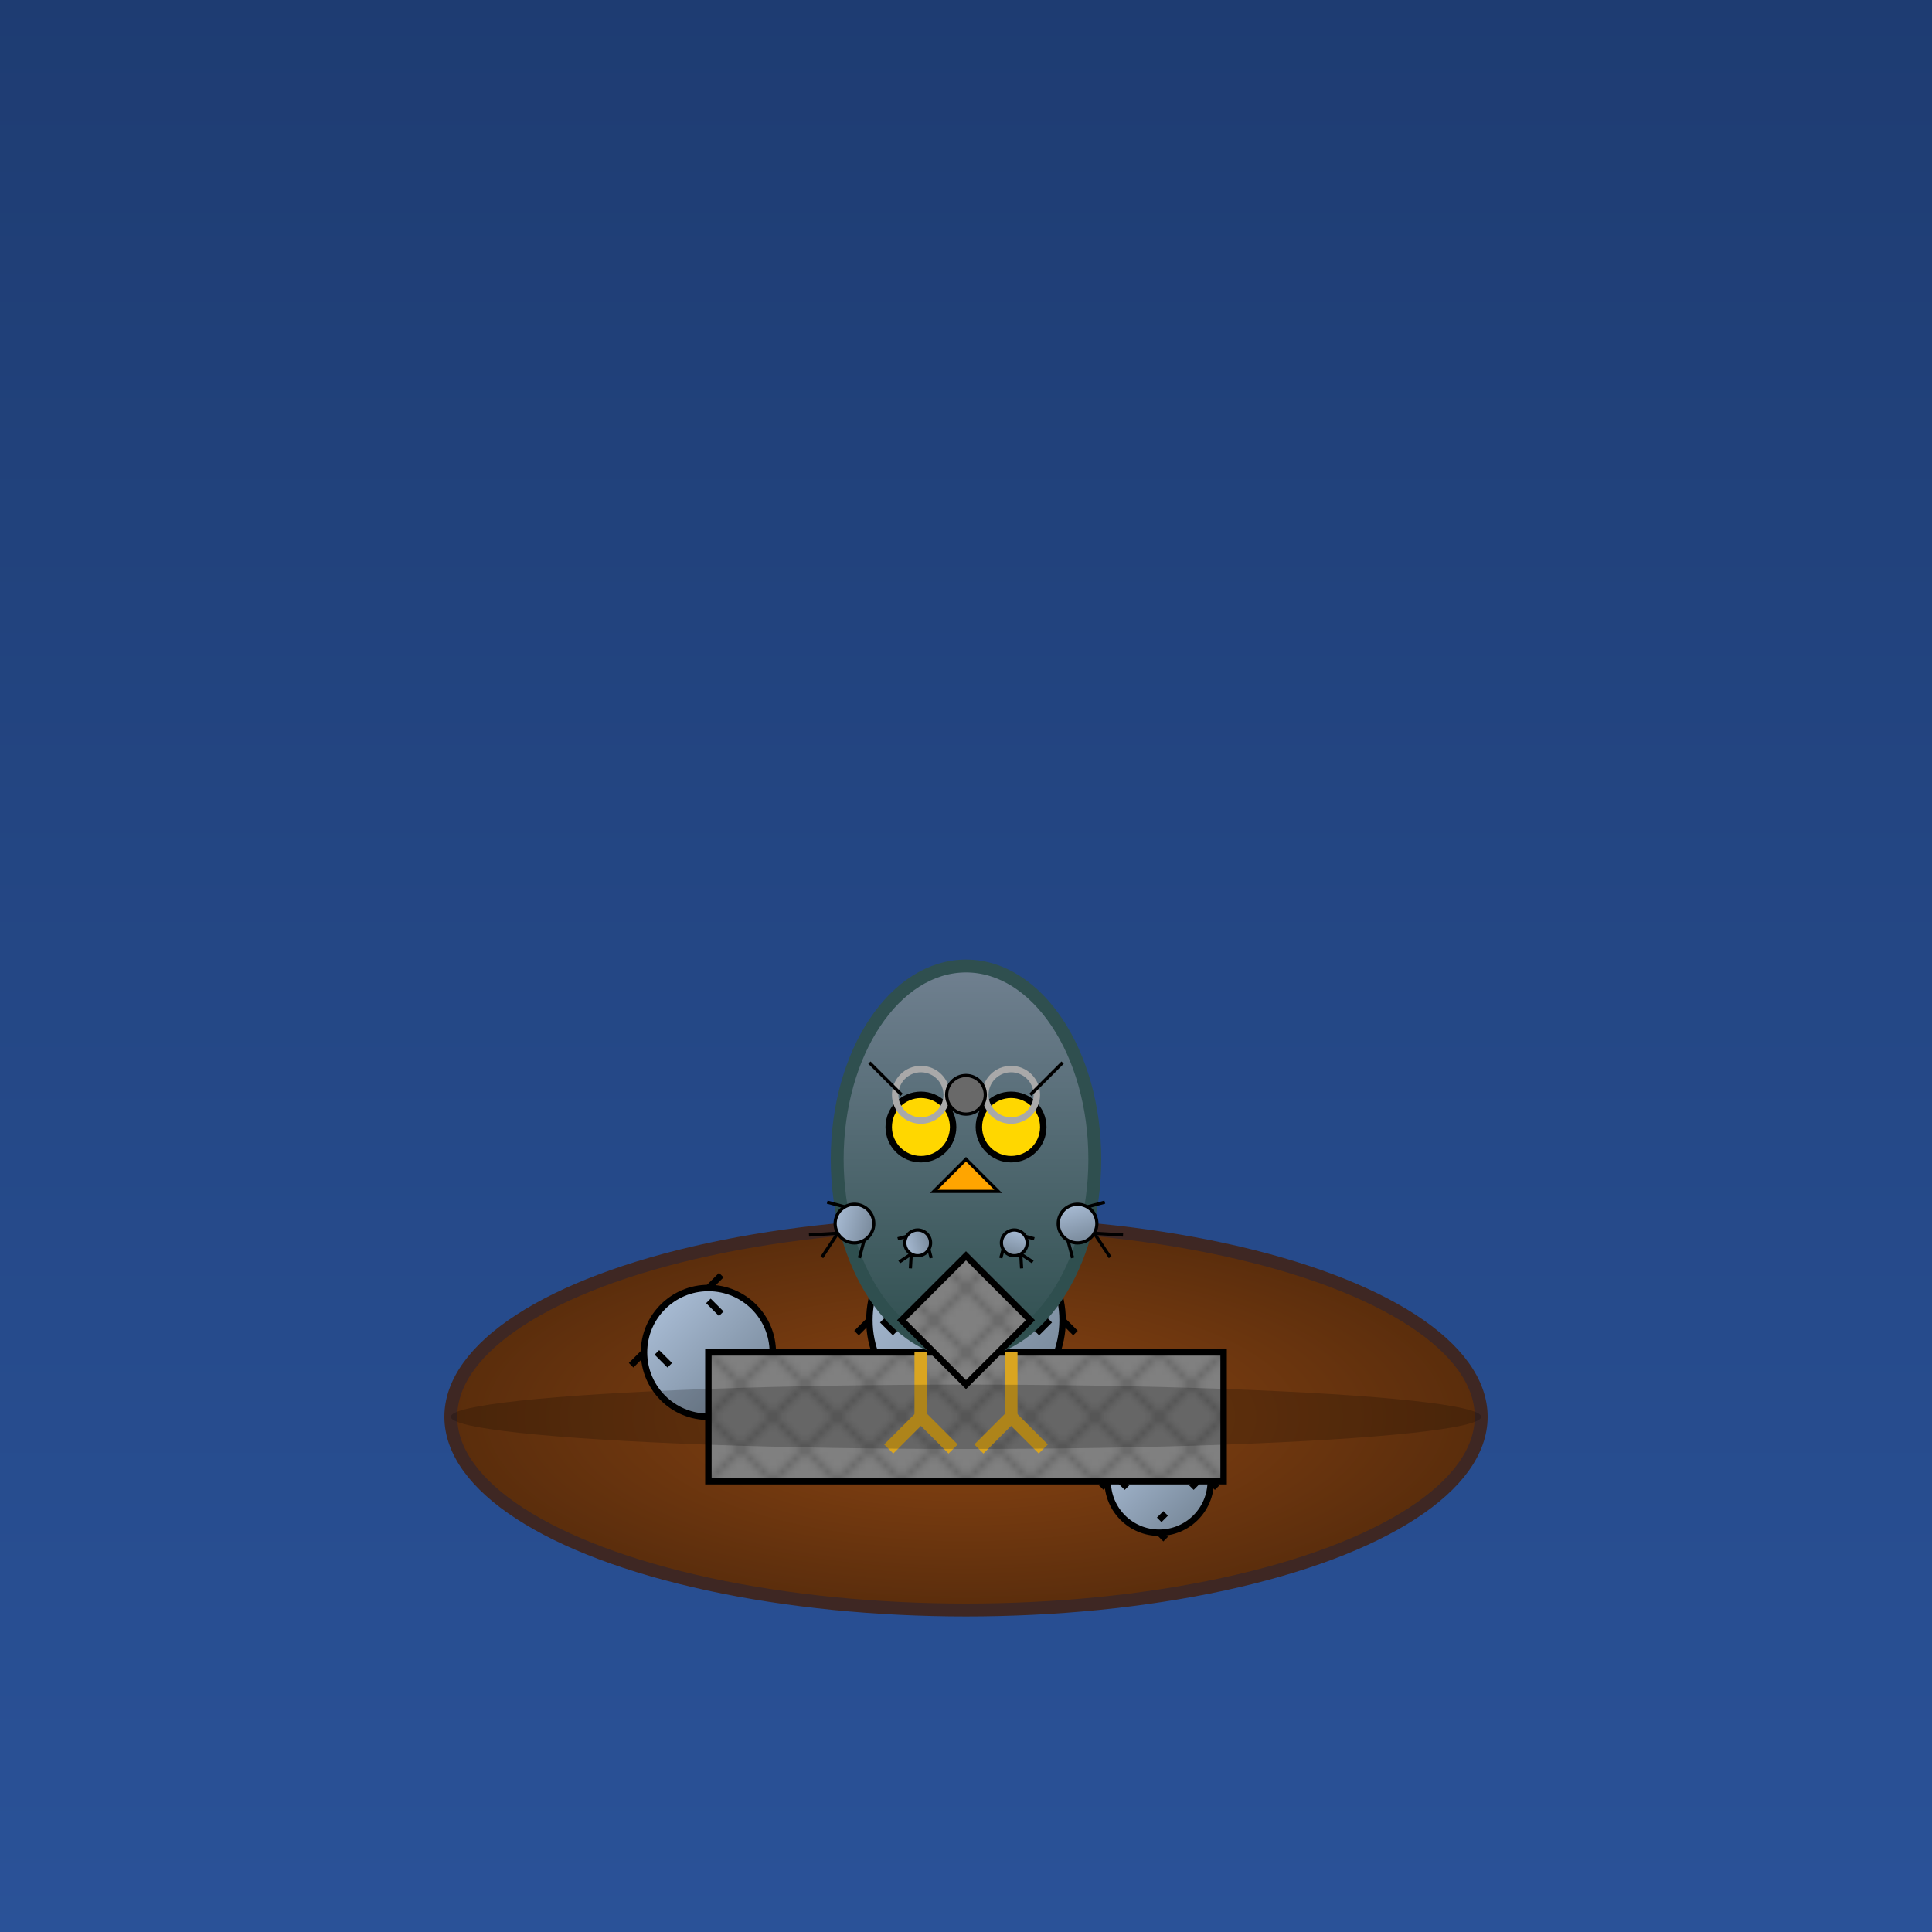 <svg viewBox="0 0 300 300" xmlns="http://www.w3.org/2000/svg">
  <defs>
    <linearGradient id="skyGradient" x1="0%" y1="0%" x2="0%" y2="100%">
      <stop offset="0%" style="stop-color: #1e3c72; stop-opacity:1" />
      <stop offset="100%" style="stop-color: #2a5298; stop-opacity:1" />
    </linearGradient>
    <radialGradient id="islandGradient" cx="50%" cy="50%" r="50%">
      <stop offset="0%" style="stop-color:#8B4513; stop-opacity:1" />
      <stop offset="100%" style="stop-color:#5A2D0C; stop-opacity:1" />
    </radialGradient>
    <linearGradient id="gearGradient" x1="0%" y1="0%" x2="100%" y2="100%">
      <stop offset="0%" style="stop-color:#B0C4DE; stop-opacity:1" />
      <stop offset="100%" style="stop-color:#708090; stop-opacity:1" />
    </linearGradient>
    <linearGradient id="owlGradient" x1="0%" y1="0%" x2="0%" y2="100%">
      <stop offset="0%" style="stop-color:#708090; stop-opacity:1" />
      <stop offset="100%" style="stop-color:#2F4F4F; stop-opacity:1" />
    </linearGradient>
    <pattern id="metalPattern" patternUnits="userSpaceOnUse" width="10" height="10">
      <rect width="10" height="10" fill="#808080"/>
      <path d="M0,0 L10,10 M10,0 L0,10" stroke="#696969" stroke-width="1"/>
    </pattern>
  </defs>
  <rect width="300" height="300" fill="url(#skyGradient)" />
  
  <!-- Floating Clockwork Island -->
  <ellipse cx="150" cy="220" rx="80" ry="30" fill="url(#islandGradient)" stroke="#3E2723" stroke-width="2"/>
  
  <!-- Gears on the Island -->
  <g id="gears" transform="translate(150,220)">
    <g class="gear" transform="translate(-40,-10)">
      <circle r="10" fill="url(#gearGradient)" stroke="#000" stroke-width="1"/>
      <path d="M10,0 L12,2 M8,0 L6,2 M0,10 L2,12 M0,8 L2,6 M-10,0 L-12,2 M-8,0 L-6,2 M0,-10 L2,-12 M0,-8 L2,-6" stroke="#000" stroke-width="1"/>
    </g>
    <g class="gear" transform="translate(0,-15)">
      <circle r="15" fill="url(#gearGradient)" stroke="#000" stroke-width="1"/>
      <path d="M15,0 L17,2 M13,0 L11,2 M0,15 L2,17 M0,13 L2,11 M-15,0 L-17,2 M-13,0 L-11,2 M0,-15 L2,-17 M0,-13 L2,-11" stroke="#000" stroke-width="1"/>
    </g>
    <g class="gear" transform="translate(30,10)">
      <circle r="8" fill="url(#gearGradient)" stroke="#000" stroke-width="1"/>
      <path d="M8,0 L9,1 M6,0 L5,1 M0,8 L1,9 M0,6 L1,5 M-8,0 L-9,1 M-6,0 L-5,1 M0,-8 L1,-9 M0,-6 L1,-5" stroke="#000" stroke-width="1"/>
    </g>
  </g>
  
  <!-- Clockwork Island Details -->
  <rect x="110" y="210" width="80" height="20" fill="url(#metalPattern)" stroke="#000" stroke-width="1"/>
  
  <!-- Steampunk Owl -->
  <g id="owl" transform="translate(150,180)">
    <!-- Body -->
    <ellipse cx="0" cy="0" rx="20" ry="30" fill="url(#owlGradient)" stroke="#2F4F4F" stroke-width="2"/>
    
    <!-- Eyes -->
    <circle cx="-7" cy="-5" r="5" fill="#FFD700" stroke="#000" stroke-width="1"/>
    <circle cx="7" cy="-5" r="5" fill="#FFD700" stroke="#000" stroke-width="1"/>
    
    <!-- Goggles -->
    <g transform="translate(0,-10)">
      <circle cx="-7" cy="0" r="4" fill="none" stroke="#A9A9A9" stroke-width="1"/>
      <circle cx="7" cy="0" r="4" fill="none" stroke="#A9A9A9" stroke-width="1"/>
      <line x1="-3,0" y1="0" x2="3,0" y2="0" stroke="#A9A9A9" stroke-width="1"/>
      <line x1="0,-4" y1="0" x2="0,4" y2="0" stroke="#A9A9A9" stroke-width="1"/>
    </g>
    
    <!-- Wings (Gears) -->
    <g class="feathers">
      <g transform="rotate(-30)">
        <circle cx="-20" cy="0" r="3" fill="url(#gearGradient)" stroke="#000" stroke-width="0.5"/>
        <path d="M-23,0 L-27,2 M-23,0 L-27,-2 M-20,3 L-22,5 M-20,-3 L-22,-5" stroke="#000" stroke-width="0.5"/>
      </g>
      <g transform="rotate(30)">
        <circle cx="20" cy="0" r="3" fill="url(#gearGradient)" stroke="#000" stroke-width="0.5"/>
        <path d="M23,0 L27,2 M23,0 L27,-2 M20,3 L22,5 M20,-3 L22,-5" stroke="#000" stroke-width="0.5"/>
      </g>
      <g transform="rotate(-60)">
        <circle cx="-15" cy="0" r="2" fill="url(#gearGradient)" stroke="#000" stroke-width="0.5"/>
        <path d="M-17,0 L-19,1 M-17,0 L-19,-1 M-15,2 L-16,3 M-15,-2 L-16,-3" stroke="#000" stroke-width="0.5"/>
      </g>
      <g transform="rotate(60)">
        <circle cx="15" cy="0" r="2" fill="url(#gearGradient)" stroke="#000" stroke-width="0.5"/>
        <path d="M17,0 L19,1 M17,0 L19,-1 M15,2 L16,3 M15,-2 L16,-3" stroke="#000" stroke-width="0.5"/>
      </g>
    </g>
    
    <!-- Tail -->
    <polygon points="0,15 -10,25 0,35 10,25" fill="url(#metalPattern)" stroke="#000" stroke-width="1"/>
    
    <!-- Beak -->
    <polygon points="0,0 5,5 -5,5" fill="#FFA500" stroke="#000" stroke-width="0.5"/>
    
    <!-- Feet -->
    <g transform="translate(-7,30)">
      <line x1="0" y1="0" x2="0" y2="10" stroke="#DAA520" stroke-width="2"/>
      <line x1="0" y1="10" x2="-5" y2="15" stroke="#DAA520" stroke-width="2"/>
      <line x1="0" y1="10" x2="5" y2="15" stroke="#DAA520" stroke-width="2"/>
    </g>
    <g transform="translate(7,30)">
      <line x1="0" y1="0" x2="0" y2="10" stroke="#DAA520" stroke-width="2"/>
      <line x1="0" y1="10" x2="-5" y2="15" stroke="#DAA520" stroke-width="2"/>
      <line x1="0" y1="10" x2="5" y2="15" stroke="#DAA520" stroke-width="2"/>
    </g>
    
    <!-- Mechanical Details -->
    <circle cx="0" cy="-10" r="3" fill="#696969" stroke="#000" stroke-width="0.5"/>
    <path d="M-10,-10 L-15,-15 M10,-10 L15,-15" stroke="#000" stroke-width="0.5"/>
  </g>
  
  <!-- Floating Effect (Shadow) -->
  <ellipse cx="150" cy="220" rx="80" ry="5" fill="rgba(0,0,0,0.2)" />
</svg>
